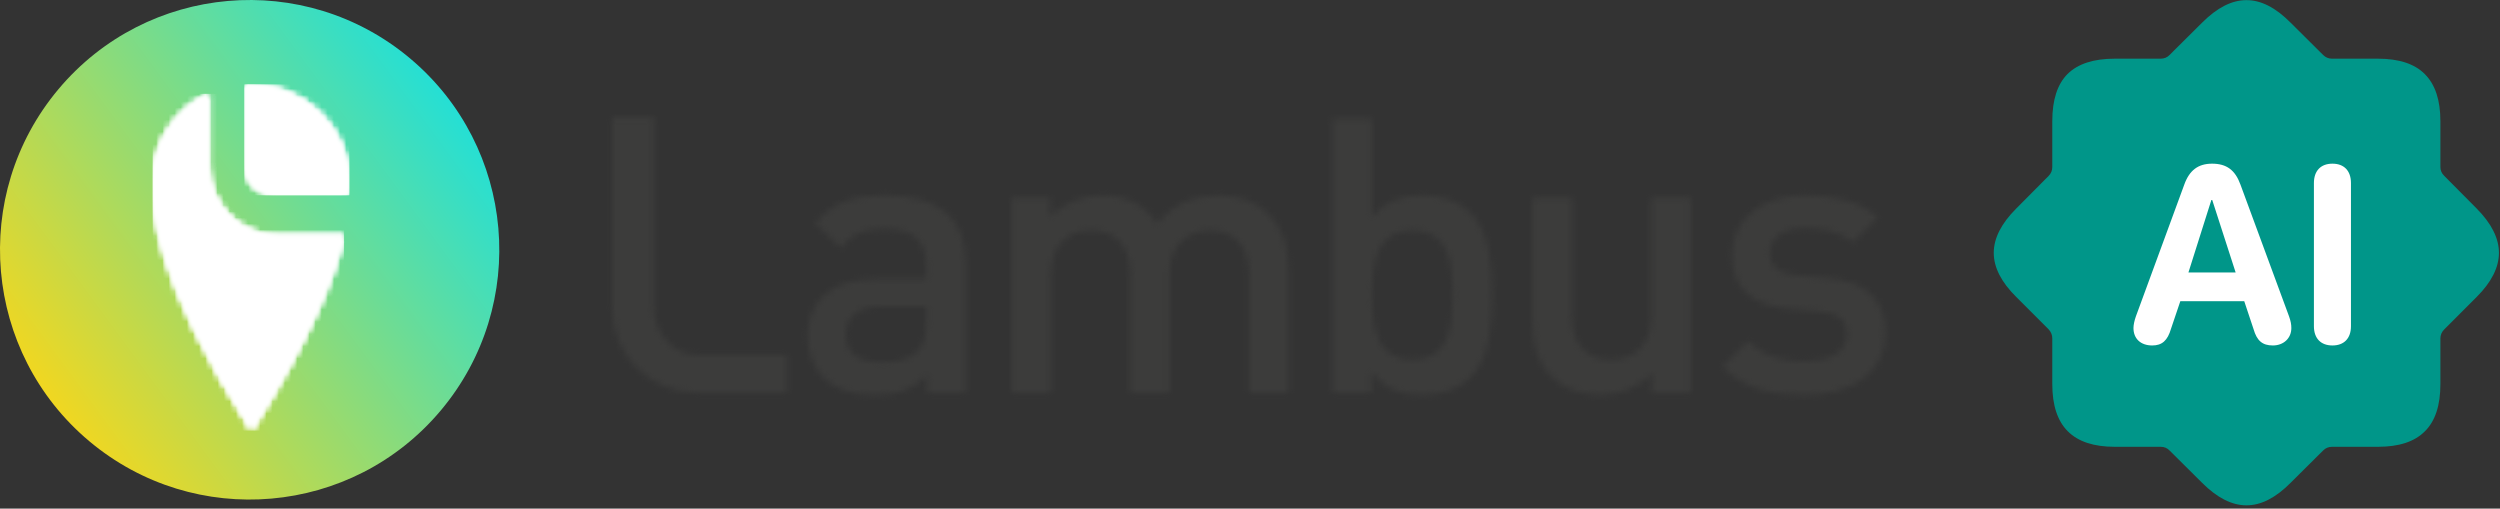 <svg width="408" height="83" viewBox="0 0 408 83" fill="none" xmlns="http://www.w3.org/2000/svg">
<rect x="0" y="0" width="408" height="83" fill="#333333" stroke="none"/>
<mask id="mask0_4_481" style="mask-type:luminance" maskUnits="userSpaceOnUse" x="131" y="31" width="27" height="34">
<path d="M151.183 50.01H143.721C139.959 50.01 138.015 51.704 138.015 54.589C138.015 57.475 139.833 59.107 143.846 59.107C146.292 59.107 148.111 58.919 149.804 57.287C150.744 56.346 151.183 54.84 151.183 52.582V50.01ZM151.309 64.064V61.178C148.988 63.498 146.794 64.44 142.843 64.44C138.893 64.44 136.259 63.498 134.315 61.554C132.685 59.86 131.807 57.413 131.807 54.715C131.807 49.382 135.506 45.555 142.781 45.555H151.183V43.297C151.183 39.281 149.177 37.336 144.223 37.336C140.711 37.336 139.018 38.152 137.262 40.41L133.061 36.458C136.071 32.944 139.206 31.878 144.474 31.878C153.19 31.878 157.579 35.579 157.579 42.795V64.064H151.309Z" fill="white"/>
</mask>
<g mask="url(#mask0_4_481)">
<path fill-rule="evenodd" clip-rule="evenodd" d="M129.93 29.999H159.457V66.319H129.93V29.999Z" fill="#3C3C3B"/>
</g>
<mask id="mask1_4_481" style="mask-type:luminance" maskUnits="userSpaceOnUse" x="165" y="31" width="46" height="34">
<path d="M203.859 64.064V44.677C203.859 39.72 201.037 37.587 197.462 37.587C194.014 37.587 190.878 39.783 190.878 44.363V64.064H184.482V44.677C184.482 39.72 181.66 37.587 178.086 37.587C174.512 37.587 171.502 39.783 171.502 44.677V64.064H165.106V32.254H171.377V35.454C173.508 33.133 176.644 31.878 179.842 31.878C183.792 31.878 186.865 33.446 188.872 36.52C191.443 33.384 194.641 31.878 198.842 31.878C202.103 31.878 204.987 32.944 206.869 34.764C209.314 37.148 210.255 40.16 210.255 43.736V64.064H203.859Z" fill="white"/>
</mask>
<g mask="url(#mask1_4_481)">
<path fill-rule="evenodd" clip-rule="evenodd" d="M163.228 29.999H212.132V65.942H163.228V29.999Z" fill="#3C3C3B"/>
</g>
<mask id="mask2_4_481" style="mask-type:luminance" maskUnits="userSpaceOnUse" x="217" y="19" width="27" height="46">
<path d="M230.533 37.587C224.764 37.587 223.886 42.481 223.886 48.127C223.886 53.774 224.764 58.73 230.533 58.73C236.302 58.73 237.117 53.774 237.117 48.127C237.117 42.481 236.302 37.587 230.533 37.587ZM239.939 61.616C238.183 63.373 235.361 64.44 232.163 64.44C228.714 64.44 226.144 63.562 223.761 60.675V64.063H217.49V19.392H223.886V35.453C226.206 32.693 228.84 31.878 232.226 31.878C235.424 31.878 238.183 32.944 239.939 34.701C243.137 37.9 243.513 43.296 243.513 48.127C243.513 52.958 243.137 58.416 239.939 61.616Z" fill="white"/>
</mask>
<g mask="url(#mask2_4_481)">
<path fill-rule="evenodd" clip-rule="evenodd" d="M215.612 17.514H245.391V66.318H215.612V17.514Z" fill="#3C3C3B"/>
</g>
<mask id="mask3_4_481" style="mask-type:luminance" maskUnits="userSpaceOnUse" x="250" y="32" width="26" height="33">
<path d="M269.628 64.063V60.864C267.433 63.248 264.361 64.44 261.163 64.44C257.902 64.44 255.206 63.373 253.324 61.554C250.879 59.17 250.126 56.158 250.126 52.582V32.254H256.522V51.641C256.522 56.597 259.344 58.731 262.919 58.731C266.493 58.731 269.503 56.534 269.503 51.641V32.254H275.898V64.063H269.628Z" fill="white"/>
</mask>
<g mask="url(#mask3_4_481)">
<path fill-rule="evenodd" clip-rule="evenodd" d="M248.249 30.375H277.775V66.318H248.249V30.375Z" fill="#3C3C3B"/>
</g>
<mask id="mask4_4_481" style="mask-type:luminance" maskUnits="userSpaceOnUse" x="281" y="31" width="27" height="34">
<path d="M294.47 64.44C289.263 64.44 284.875 63.562 281.111 59.86L285.312 55.656C287.883 58.291 291.334 58.981 294.47 58.981C298.357 58.981 301.428 57.601 301.428 54.59C301.428 52.456 300.237 51.076 297.166 50.825L292.085 50.386C286.129 49.884 282.679 47.187 282.679 41.602C282.679 35.392 288.009 31.878 294.656 31.878C299.423 31.878 303.499 32.882 306.446 35.454L302.433 39.532C300.425 37.838 297.603 37.211 294.593 37.211C290.768 37.211 288.826 38.905 288.826 41.289C288.826 43.171 289.828 44.614 293.213 44.928L298.232 45.367C304.187 45.869 307.7 48.692 307.7 54.339C307.7 60.989 302.056 64.44 294.47 64.44Z" fill="white"/>
</mask>
<g mask="url(#mask4_4_481)">
<path fill-rule="evenodd" clip-rule="evenodd" d="M279.234 29.999H309.577V66.318H279.234V29.999Z" fill="#3C3C3B"/>
</g>
<mask id="mask5_4_481" style="mask-type:luminance" maskUnits="userSpaceOnUse" x="99" y="19" width="30" height="46">
<path d="M128.412 64.053H113.599C106.061 64.053 99.927 57.917 99.927 50.374V19.102H106.712V50.374C106.712 54.174 109.802 57.915 113.599 57.915H128.412V64.053Z" fill="white"/>
</mask>
<g mask="url(#mask5_4_481)">
<path fill-rule="evenodd" clip-rule="evenodd" d="M98.05 17.224H130.29V65.932H98.05V17.224Z" fill="#3C3C3B"/>
</g>
<path d="M71.954 66.967C86.417 49.721 84.169 24.009 66.932 9.538C49.695 -4.933 23.996 -2.684 9.533 14.562C-4.931 31.808 -2.682 57.52 14.555 71.992C31.791 86.463 57.49 84.213 71.954 66.967Z" fill="url(#paint0_linear_4_481)"/>
<mask id="mask6_4_481" style="mask-type:luminance" maskUnits="userSpaceOnUse" x="39" y="13" width="18" height="19">
<path d="M40.564 13.819L40.833 13.822C49.713 13.959 56.866 20.883 56.866 29.404V29.448V29.675C56.865 30.257 56.859 30.931 56.818 31.714L56.811 31.853H44.884C42.201 31.853 40.013 29.75 39.969 27.148L39.968 27.069V13.831C40.166 13.824 40.365 13.819 40.564 13.819Z" fill="url(#paint1_linear_4_481)"/>
</mask>
<g mask="url(#mask6_4_481)">
<path fill-rule="evenodd" clip-rule="evenodd" d="M39.888 31.857H57.005V13.768H39.888V31.857Z" fill="url(#paint2_linear_4_481)"/>
</g>
<mask id="mask7_4_481" style="mask-type:luminance" maskUnits="userSpaceOnUse" x="39" y="13" width="18" height="19">
<path d="M40.564 13.819L40.833 13.822C49.713 13.959 56.866 20.883 56.866 29.404V29.448V29.675C56.865 30.257 56.859 30.931 56.818 31.714L56.811 31.853H44.884C42.201 31.853 40.013 29.75 39.969 27.148L39.968 27.069V13.831C40.166 13.824 40.365 13.819 40.564 13.819Z" fill="url(#paint3_linear_4_481)"/>
</mask>
<g mask="url(#mask7_4_481)">
<path fill-rule="evenodd" clip-rule="evenodd" d="M39.888 31.857H57.005V13.768H39.888V31.857Z" fill="url(#paint4_linear_4_481)"/>
</g>
<mask id="mask8_4_481" style="mask-type:luminance" maskUnits="userSpaceOnUse" x="39" y="13" width="18" height="19">
<path d="M40.564 13.819L40.833 13.822C49.713 13.959 56.866 20.883 56.866 29.404V29.448V29.675C56.865 30.257 56.859 30.931 56.818 31.714L56.811 31.853H44.884C42.201 31.853 40.013 29.75 39.969 27.148L39.968 27.069V13.831C40.166 13.824 40.365 13.819 40.564 13.819Z" fill="url(#paint5_linear_4_481)"/>
</mask>
<g mask="url(#mask8_4_481)">
<path fill-rule="evenodd" clip-rule="evenodd" d="M39.888 31.857H57.005V13.768H39.888V31.857Z" fill="url(#paint6_linear_4_481)"/>
</g>
<mask id="mask9_4_481" style="mask-type:luminance" maskUnits="userSpaceOnUse" x="39" y="13" width="18" height="19">
<path d="M40.564 13.819L40.833 13.822C49.713 13.959 56.866 20.883 56.866 29.404V29.448V29.675C56.865 30.257 56.859 30.931 56.818 31.714L56.811 31.853H44.884C42.201 31.853 40.013 29.75 39.969 27.148L39.968 27.069V13.831C40.166 13.824 40.365 13.819 40.564 13.819Z" fill="url(#paint7_linear_4_481)"/>
</mask>
<g mask="url(#mask9_4_481)">
<path fill-rule="evenodd" clip-rule="evenodd" d="M39.888 31.857H57.005V13.768H39.888V31.857Z" fill="url(#paint8_linear_4_481)"/>
</g>
<mask id="mask10_4_481" style="mask-type:luminance" maskUnits="userSpaceOnUse" x="24" y="15" width="33" height="56">
<path d="M34.067 15.322V27.22C34.067 33.365 39.01 38.377 45.123 38.476L45.309 38.478H56.115C54.574 44.943 50.713 54.86 41.044 70.174C25.27 45.192 24.955 34.573 24.948 29.873V29.592C24.948 23.308 28.672 17.879 34.067 15.322Z" fill="url(#paint9_linear_4_481)"/>
</mask>
<g mask="url(#mask10_4_481)">
<path fill-rule="evenodd" clip-rule="evenodd" d="M24.926 70.284H56.151V15.322H24.926V70.284Z" fill="url(#paint10_linear_4_481)"/>
</g>
<mask id="mask11_4_481" style="mask-type:luminance" maskUnits="userSpaceOnUse" x="24" y="15" width="33" height="56">
<path d="M34.067 15.322V27.22C34.067 33.365 39.01 38.377 45.123 38.476L45.309 38.478H56.115C54.574 44.943 50.713 54.86 41.044 70.174C25.27 45.192 24.955 34.573 24.948 29.873V29.592C24.948 23.308 28.672 17.879 34.067 15.322Z" fill="url(#paint11_linear_4_481)"/>
</mask>
<g mask="url(#mask11_4_481)">
<path fill-rule="evenodd" clip-rule="evenodd" d="M24.926 70.284H56.151V15.322H24.926V70.284Z" fill="url(#paint12_linear_4_481)"/>
</g>
<mask id="mask12_4_481" style="mask-type:luminance" maskUnits="userSpaceOnUse" x="24" y="15" width="33" height="56">
<path d="M34.067 15.322V27.22C34.067 33.365 39.01 38.377 45.123 38.476L45.309 38.478H56.115C54.574 44.943 50.713 54.86 41.044 70.174C25.156 45.011 24.951 34.419 24.948 29.772V29.592C24.948 23.308 28.672 17.879 34.067 15.322Z" fill="url(#paint13_linear_4_481)"/>
</mask>
<g mask="url(#mask12_4_481)">
<path fill-rule="evenodd" clip-rule="evenodd" d="M24.926 70.284H56.151V15.322H24.926V70.284Z" fill="url(#paint14_linear_4_481)"/>
</g>
<mask id="mask13_4_481" style="mask-type:luminance" maskUnits="userSpaceOnUse" x="24" y="15" width="33" height="56">
<path d="M34.067 15.322V27.22C34.067 33.365 39.01 38.377 45.123 38.476L45.309 38.478H56.115C54.574 44.943 50.713 54.86 41.044 70.174C25.156 45.011 24.951 34.419 24.948 29.772V29.592C24.948 23.308 28.672 17.879 34.067 15.322Z" fill="url(#paint15_linear_4_481)"/>
</mask>
<g mask="url(#mask13_4_481)">
<path fill-rule="evenodd" clip-rule="evenodd" d="M24.926 70.284H56.151V15.322H24.926V70.284Z" fill="url(#paint16_linear_4_481)"/>
</g>
<path d="M345.127 72.917C341.706 72.917 339.151 72.073 337.464 70.386C335.777 68.699 334.933 66.133 334.933 62.687V55.237C334.933 54.667 334.731 54.168 334.327 53.74L329.052 48.465C326.604 46.041 325.38 43.641 325.38 41.265C325.38 38.888 326.604 36.476 329.052 34.029L334.327 28.718C334.731 28.314 334.933 27.827 334.933 27.256V19.771C334.933 16.302 335.765 13.735 337.428 12.072C339.115 10.408 341.682 9.577 345.127 9.577H352.613C353.207 9.577 353.694 9.375 354.074 8.971L359.385 3.695C361.833 1.248 364.233 0.024 366.585 0.024C368.962 0 371.374 1.224 373.821 3.695L379.132 8.971C379.536 9.375 380.023 9.577 380.594 9.577H388.079C391.525 9.577 394.079 10.42 395.743 12.107C397.43 13.795 398.273 16.349 398.273 19.771V27.256C398.273 27.827 398.487 28.314 398.915 28.718L404.19 34.029C406.614 36.476 407.826 38.888 407.826 41.265C407.826 43.641 406.614 46.041 404.19 48.465L398.915 53.74C398.487 54.168 398.273 54.667 398.273 55.237V62.687C398.273 66.156 397.43 68.723 395.743 70.386C394.079 72.073 391.525 72.917 388.079 72.917H380.594C380.023 72.917 379.536 73.119 379.132 73.523L373.821 78.798C371.397 81.246 368.997 82.47 366.621 82.47C364.245 82.47 361.833 81.246 359.385 78.798L354.074 73.523C353.694 73.119 353.207 72.917 352.613 72.917H345.127Z" fill="#009689"/>
<path d="M351.245 56.38C349.363 56.38 348.182 55.279 348.182 53.538C348.182 53.037 348.322 52.356 348.583 51.616L356.47 30.135C357.311 27.793 358.732 26.711 361.015 26.711C363.377 26.711 364.778 27.752 365.639 30.115L373.567 51.616C373.847 52.397 373.947 52.937 373.947 53.538C373.947 55.199 372.686 56.38 370.924 56.38C369.223 56.38 368.322 55.6 367.781 53.718L366.26 49.153H355.83L354.308 53.658C353.748 55.58 352.847 56.38 351.245 56.38ZM357.151 44.469H364.858L361.035 32.637H360.895L357.151 44.469ZM380.654 56.38C378.752 56.38 377.631 55.219 377.631 53.237V29.875C377.631 27.873 378.752 26.711 380.654 26.711C382.556 26.711 383.677 27.873 383.677 29.875V53.237C383.677 55.219 382.556 56.38 380.654 56.38Z" fill="white"/>
<defs>
<linearGradient id="paint0_linear_4_481" x1="5.422" y1="61.346" x2="70.972" y2="13.289" gradientUnits="userSpaceOnUse">
<stop stop-color="#F0D721"/>
<stop offset="1" stop-color="#25DFD4"/>
</linearGradient>
<linearGradient id="paint1_linear_4_481" x1="47.758" y1="18.913" x2="47.758" y2="16217.7" gradientUnits="userSpaceOnUse">
<stop stop-color="white"/>
<stop offset="1" stop-color="white"/>
</linearGradient>
<linearGradient id="paint2_linear_4_481" x1="47.779" y1="18.877" x2="47.779" y2="16267.1" gradientUnits="userSpaceOnUse">
<stop stop-color="white"/>
<stop offset="1" stop-color="white"/>
</linearGradient>
<linearGradient id="paint3_linear_4_481" x1="225.014" y1="1636.33" x2="1314.43" y2="587.465" gradientUnits="userSpaceOnUse">
<stop stop-color="white"/>
<stop offset="1" stop-color="white"/>
</linearGradient>
<linearGradient id="paint4_linear_4_481" x1="227.337" y1="1641.23" x2="1320.44" y2="578.404" gradientUnits="userSpaceOnUse">
<stop stop-color="white"/>
<stop offset="1" stop-color="white"/>
</linearGradient>
<linearGradient id="paint5_linear_4_481" x1="47.758" y1="18.913" x2="47.758" y2="16217.7" gradientUnits="userSpaceOnUse">
<stop stop-color="white"/>
<stop offset="1" stop-color="white"/>
</linearGradient>
<linearGradient id="paint6_linear_4_481" x1="47.779" y1="18.877" x2="47.779" y2="16267.1" gradientUnits="userSpaceOnUse">
<stop stop-color="white"/>
<stop offset="1" stop-color="white"/>
</linearGradient>
<linearGradient id="paint7_linear_4_481" x1="-1796.34" y1="4962.37" x2="2435.98" y2="887.605" gradientUnits="userSpaceOnUse">
<stop stop-color="white"/>
<stop offset="1" stop-color="white"/>
</linearGradient>
<linearGradient id="paint8_linear_4_481" x1="-1820.26" y1="4977.43" x2="2426.35" y2="848.407" gradientUnits="userSpaceOnUse">
<stop stop-color="white"/>
<stop offset="1" stop-color="white"/>
</linearGradient>
<linearGradient id="paint9_linear_4_481" x1="27.165" y1="15.37" x2="27.165" y2="16487.2" gradientUnits="userSpaceOnUse">
<stop stop-color="white"/>
<stop offset="1" stop-color="white"/>
</linearGradient>
<linearGradient id="paint10_linear_4_481" x1="27.147" y1="15.37" x2="27.147" y2="16520.2" gradientUnits="userSpaceOnUse">
<stop stop-color="white"/>
<stop offset="1" stop-color="white"/>
</linearGradient>
<linearGradient id="paint11_linear_4_481" x1="1090.95" y1="3913.48" x2="2670.42" y2="2333.28" gradientUnits="userSpaceOnUse">
<stop stop-color="white"/>
<stop offset="1" stop-color="white"/>
</linearGradient>
<linearGradient id="paint12_linear_4_481" x1="1092.93" y1="3921.27" x2="2675.55" y2="2338.11" gradientUnits="userSpaceOnUse">
<stop stop-color="white"/>
<stop offset="1" stop-color="white"/>
</linearGradient>
<linearGradient id="paint13_linear_4_481" x1="27.165" y1="15.37" x2="27.165" y2="16487.2" gradientUnits="userSpaceOnUse">
<stop stop-color="white"/>
<stop offset="1" stop-color="white"/>
</linearGradient>
<linearGradient id="paint14_linear_4_481" x1="27.147" y1="15.37" x2="27.147" y2="16520.2" gradientUnits="userSpaceOnUse">
<stop stop-color="white"/>
<stop offset="1" stop-color="white"/>
</linearGradient>
<linearGradient id="paint15_linear_4_481" x1="1246.91" y1="5677.35" x2="3258.78" y2="147.254" gradientUnits="userSpaceOnUse">
<stop stop-color="white"/>
<stop offset="1" stop-color="white"/>
</linearGradient>
<linearGradient id="paint16_linear_4_481" x1="1249.18" y1="5688.69" x2="3265.26" y2="147.681" gradientUnits="userSpaceOnUse">
<stop stop-color="white"/>
<stop offset="1" stop-color="white"/>
</linearGradient>
</defs>
</svg>
